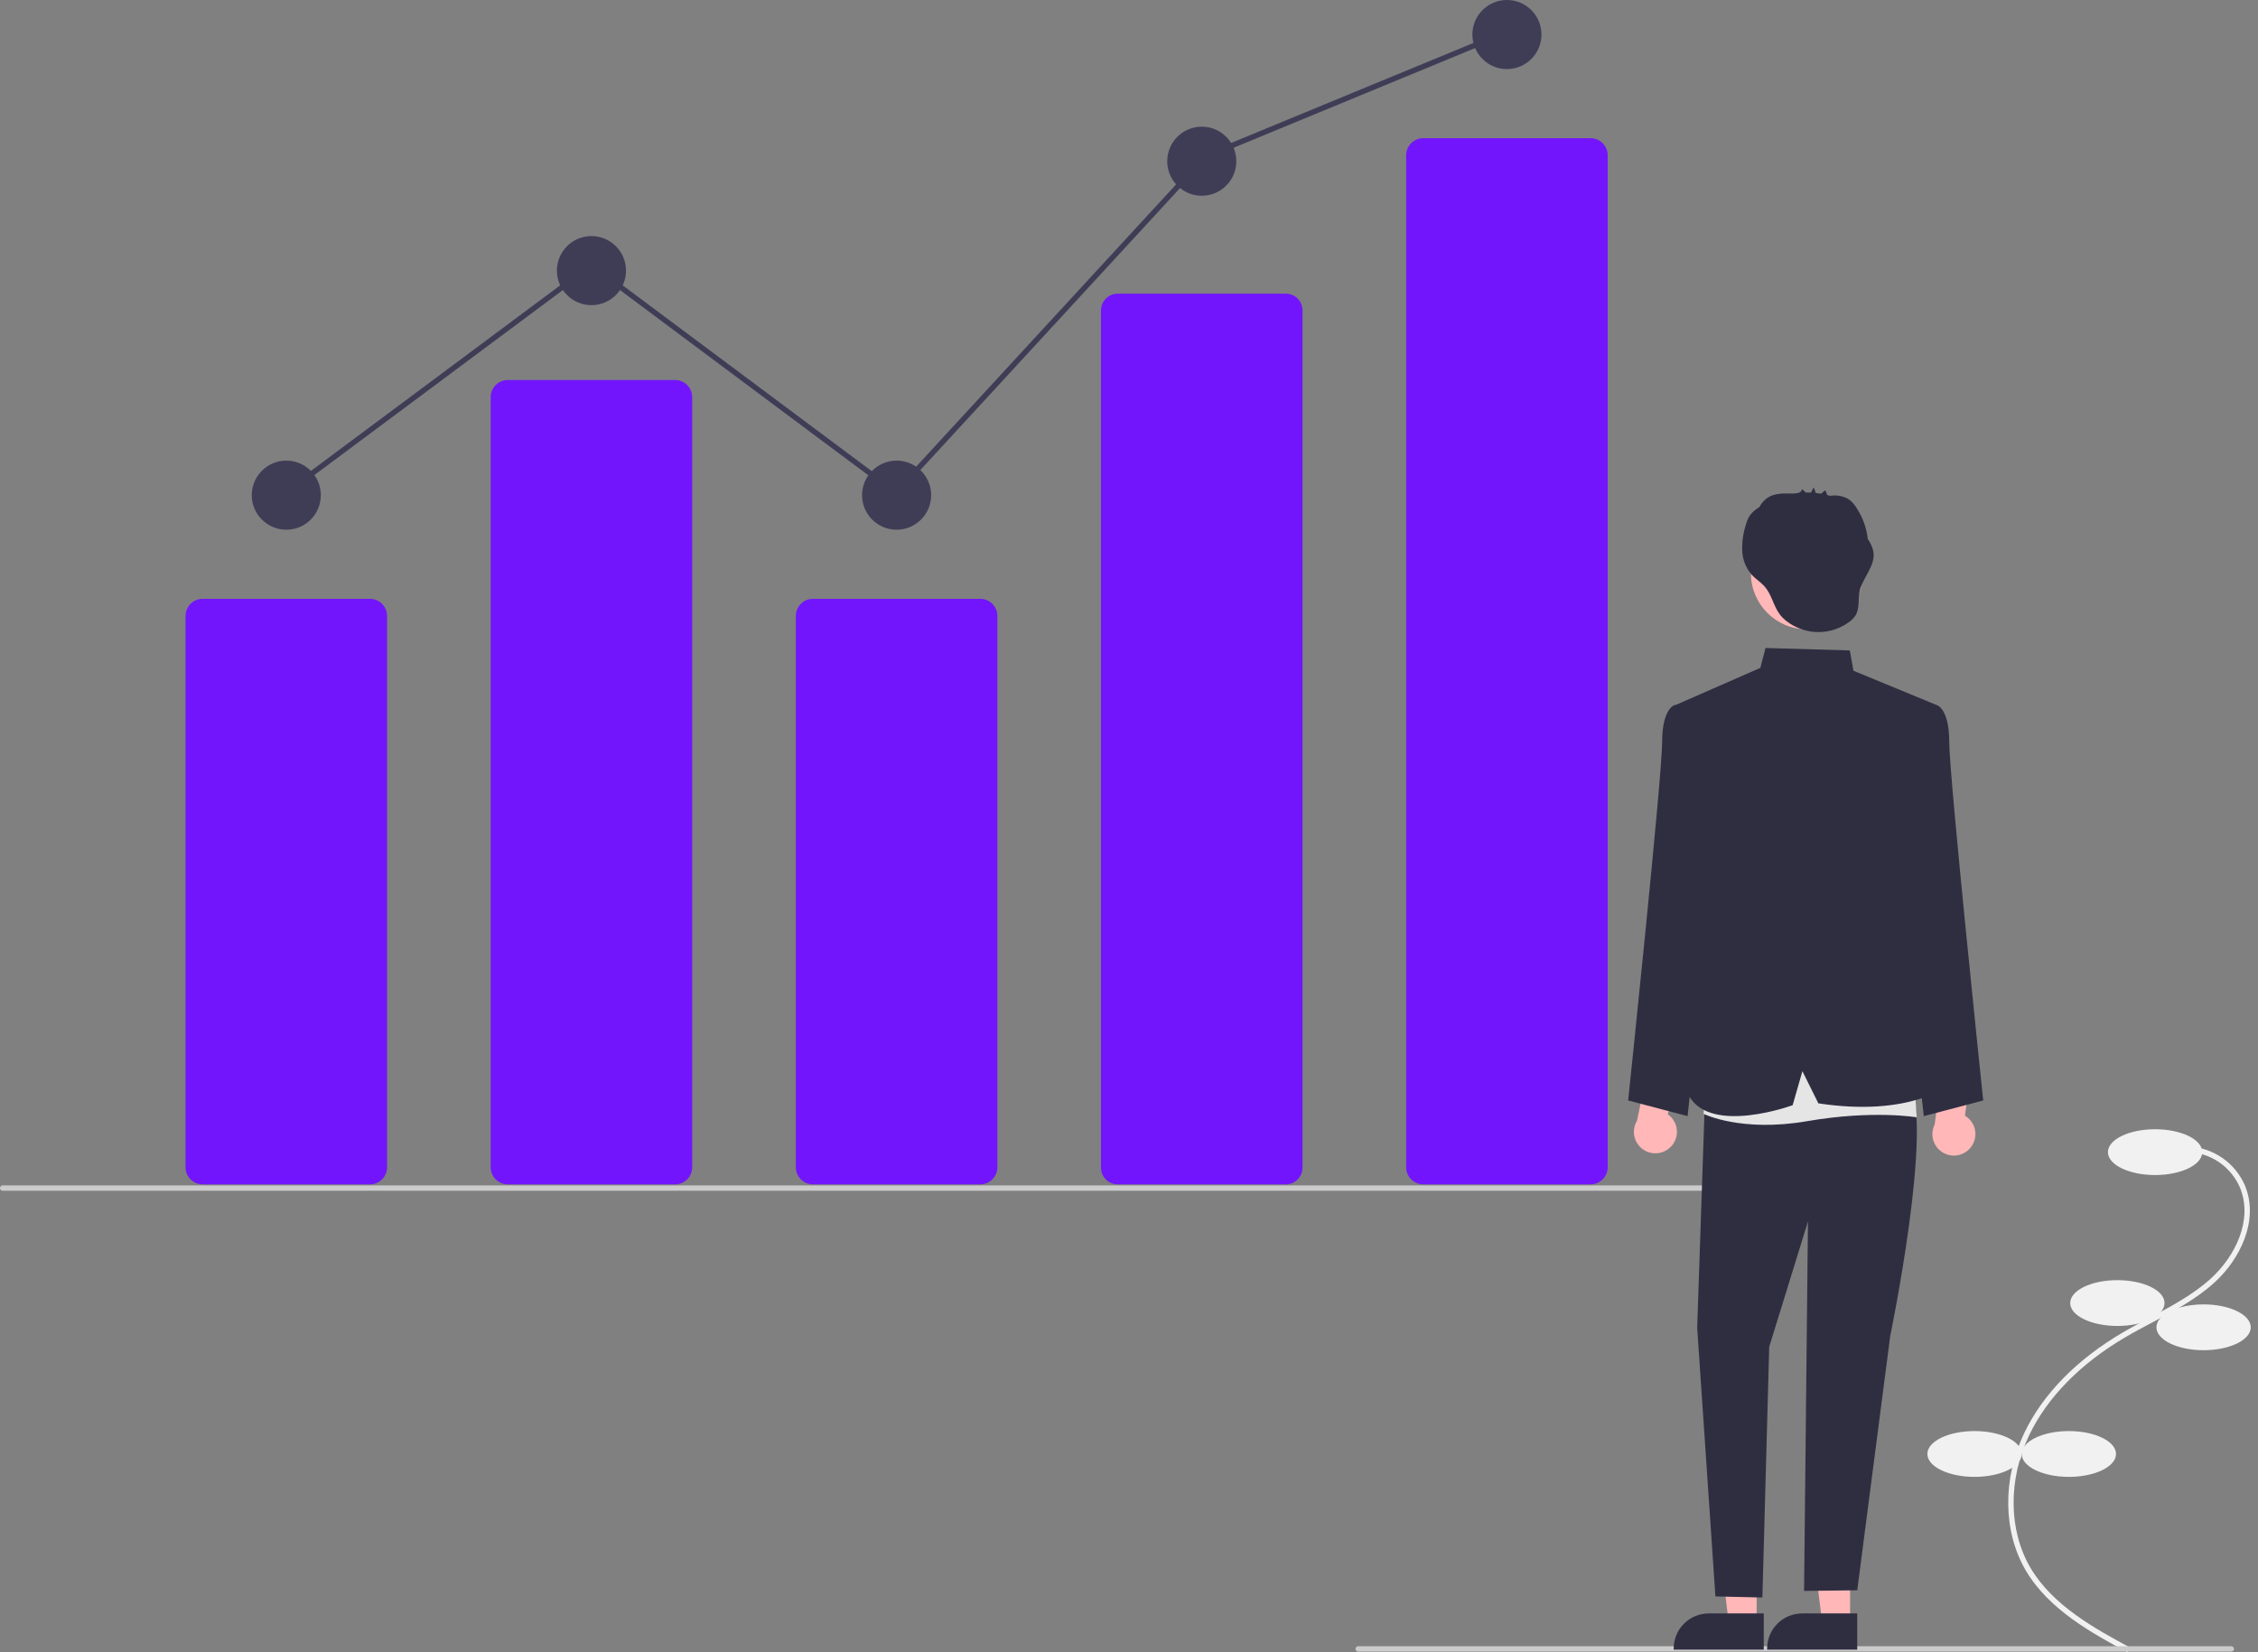 <svg width="246" height="180" viewBox="0 0 246 180" fill="none" xmlns="http://www.w3.org/2000/svg">
<rect x="0" y="0" width="246" height="180" fill="#808080" stroke="none"/>
<g clip-path="url(#clip0_12_1782)">
<path d="M231.771 180L232.05 179.484C228.306 177.459 223.646 174.939 221.212 170.803C218.812 166.726 218.758 161.19 221.071 156.355C223.039 152.24 226.655 148.554 231.526 145.694C232.487 145.13 233.496 144.595 234.471 144.078C236.829 142.829 239.268 141.536 241.278 139.703C244.047 137.178 246.142 132.94 244.581 129.165C244.067 127.961 243.226 126.924 242.153 126.173C241.08 125.423 239.818 124.988 238.51 124.918L238.477 125.504C239.675 125.568 240.831 125.966 241.815 126.654C242.798 127.341 243.569 128.29 244.04 129.394C245.491 132.901 243.5 136.882 240.882 139.269C238.927 141.052 236.522 142.327 234.196 143.559C233.215 144.079 232.201 144.617 231.229 145.188C226.256 148.107 222.56 151.881 220.541 156.102C218.146 161.11 218.208 166.858 220.706 171.101C223.222 175.377 227.962 177.941 231.771 180Z" fill="#F1F1F1"/>
<path d="M234.788 128.013C237.626 128.013 239.926 126.896 239.926 125.517C239.926 124.139 237.626 123.022 234.788 123.022C231.951 123.022 229.651 124.139 229.651 125.517C229.651 126.896 231.951 128.013 234.788 128.013Z" fill="#F1F1F1"/>
<path d="M230.678 144.454C233.516 144.454 235.816 143.337 235.816 141.958C235.816 140.58 233.516 139.463 230.678 139.463C227.841 139.463 225.54 140.58 225.54 141.958C225.54 143.337 227.841 144.454 230.678 144.454Z" fill="#F1F1F1"/>
<path d="M240.073 147.096C242.911 147.096 245.211 145.979 245.211 144.601C245.211 143.222 242.911 142.105 240.073 142.105C237.236 142.105 234.935 143.222 234.935 144.601C234.935 145.979 237.236 147.096 240.073 147.096Z" fill="#F1F1F1"/>
<path d="M225.394 160.895C228.231 160.895 230.531 159.778 230.531 158.399C230.531 157.021 228.231 155.904 225.394 155.904C222.556 155.904 220.256 157.021 220.256 158.399C220.256 159.778 222.556 160.895 225.394 160.895Z" fill="#F1F1F1"/>
<path d="M215.118 160.895C217.955 160.895 220.256 159.778 220.256 158.399C220.256 157.021 217.955 155.904 215.118 155.904C212.28 155.904 209.98 157.021 209.98 158.399C209.98 159.778 212.28 160.895 215.118 160.895Z" fill="#F1F1F1"/>
<path d="M40.306 129.028H22.076C21.582 129.028 21.109 128.831 20.759 128.482C20.41 128.133 20.214 127.66 20.213 127.166V67.098C20.214 66.605 20.41 66.132 20.759 65.782C21.109 65.433 21.582 65.237 22.076 65.237H40.306C40.8 65.237 41.273 65.433 41.622 65.782C41.971 66.132 42.167 66.605 42.168 67.098V127.166C42.167 127.66 41.971 128.133 41.622 128.482C41.273 128.831 40.8 129.028 40.306 129.028Z" fill="#7215FC"/>
<path d="M73.552 129.028H55.321C54.827 129.028 54.354 128.831 54.005 128.482C53.656 128.133 53.459 127.66 53.459 127.166V43.262C53.459 42.768 53.656 42.295 54.005 41.946C54.354 41.597 54.827 41.401 55.321 41.4H73.552C74.045 41.401 74.518 41.597 74.868 41.946C75.217 42.295 75.413 42.768 75.413 43.262V127.166C75.413 127.66 75.217 128.133 74.868 128.482C74.518 128.831 74.045 129.028 73.552 129.028Z" fill="#7215FC"/>
<path d="M106.797 129.028H88.567C88.073 129.028 87.6 128.831 87.251 128.482C86.901 128.133 86.705 127.66 86.704 127.166V67.098C86.705 66.605 86.901 66.132 87.251 65.782C87.6 65.433 88.073 65.237 88.567 65.237H106.797C107.291 65.237 107.764 65.433 108.113 65.782C108.462 66.132 108.658 66.605 108.659 67.098V127.166C108.658 127.66 108.462 128.133 108.113 128.482C107.764 128.831 107.291 129.028 106.797 129.028Z" fill="#7215FC"/>
<path d="M140.042 129.028H121.812C121.33 129.039 120.863 128.857 120.514 128.524C120.165 128.191 119.962 127.733 119.95 127.251V33.769C119.962 33.286 120.165 32.828 120.514 32.495C120.863 32.162 121.33 31.981 121.812 31.991H140.042C140.525 31.981 140.992 32.162 141.341 32.495C141.69 32.828 141.893 33.286 141.905 33.769V127.251C141.893 127.733 141.69 128.191 141.341 128.524C140.992 128.857 140.525 129.039 140.042 129.028Z" fill="#7215FC"/>
<path d="M173.288 129.028H155.058C154.564 129.028 154.091 128.831 153.742 128.482C153.392 128.133 153.196 127.66 153.195 127.166V16.916C153.196 16.423 153.392 15.95 153.742 15.601C154.091 15.252 154.564 15.055 155.058 15.055H173.288C173.782 15.055 174.255 15.252 174.604 15.601C174.953 15.95 175.149 16.423 175.15 16.916V127.166C175.149 127.66 174.953 128.133 174.604 128.482C174.255 128.831 173.782 129.028 173.288 129.028Z" fill="#7215FC"/>
<path d="M31.191 57.709C33.269 57.709 34.954 56.024 34.954 53.946C34.954 51.867 33.269 50.182 31.191 50.182C29.112 50.182 27.427 51.867 27.427 53.946C27.427 56.024 29.112 57.709 31.191 57.709Z" fill="#3F3D56"/>
<path d="M64.436 33.245C66.515 33.245 68.2 31.561 68.2 29.482C68.2 27.403 66.515 25.718 64.436 25.718C62.358 25.718 60.673 27.403 60.673 29.482C60.673 31.561 62.358 33.245 64.436 33.245Z" fill="#3F3D56"/>
<path d="M97.682 57.709C99.76 57.709 101.445 56.024 101.445 53.946C101.445 51.867 99.76 50.182 97.682 50.182C95.603 50.182 93.918 51.867 93.918 53.946C93.918 56.024 95.603 57.709 97.682 57.709Z" fill="#3F3D56"/>
<path d="M130.927 21.327C133.006 21.327 134.691 19.642 134.691 17.564C134.691 15.485 133.006 13.8 130.927 13.8C128.849 13.8 127.164 15.485 127.164 17.564C127.164 19.642 128.849 21.327 130.927 21.327Z" fill="#3F3D56"/>
<path d="M164.173 7.527C166.251 7.527 167.936 5.842 167.936 3.764C167.936 1.685 166.251 0 164.173 0C162.094 0 160.409 1.685 160.409 3.764C160.409 5.842 162.094 7.527 164.173 7.527Z" fill="#3F3D56"/>
<path d="M194.651 129.727H0.294C0.216 129.727 0.141 129.696 0.086 129.641C0.031 129.586 0 129.512 0 129.434C0 129.356 0.031 129.281 0.086 129.226C0.141 129.171 0.216 129.14 0.294 129.14H194.651C194.729 129.14 194.803 129.171 194.858 129.226C194.913 129.281 194.944 129.356 194.944 129.434C194.944 129.512 194.913 129.586 194.858 129.641C194.803 129.696 194.729 129.727 194.651 129.727Z" fill="#CBCBCB"/>
<path d="M243.093 179.931H147.97C147.892 179.931 147.817 179.9 147.762 179.845C147.707 179.79 147.676 179.716 147.676 179.638C147.676 179.56 147.707 179.485 147.762 179.43C147.817 179.375 147.892 179.344 147.97 179.344H243.093C243.171 179.344 243.246 179.375 243.301 179.43C243.356 179.485 243.387 179.56 243.387 179.638C243.387 179.716 243.356 179.79 243.301 179.845C243.246 179.9 243.171 179.931 243.093 179.931Z" fill="#CBCBCB"/>
<path d="M182.007 124.955C182.249 124.715 182.435 124.426 182.552 124.106C182.669 123.786 182.715 123.445 182.686 123.106C182.657 122.767 182.554 122.438 182.384 122.143C182.215 121.848 181.982 121.594 181.704 121.398L182.858 116.205L179.873 114.734L178.346 122.091C178.048 122.581 177.941 123.162 178.044 123.726C178.147 124.29 178.453 124.796 178.904 125.149C179.356 125.502 179.921 125.678 180.493 125.642C181.065 125.606 181.603 125.362 182.007 124.955Z" fill="#FFB7B7"/>
<path d="M214.65 125.069C214.872 124.811 215.035 124.508 215.127 124.18C215.219 123.853 215.238 123.509 215.183 123.173C215.128 122.837 215 122.517 214.808 122.236C214.616 121.955 214.365 121.72 214.072 121.546L214.821 116.279L211.731 115.043L210.778 122.496C210.519 123.008 210.457 123.596 210.603 124.15C210.749 124.704 211.094 125.186 211.571 125.503C212.048 125.82 212.625 125.951 213.193 125.871C213.76 125.791 214.279 125.506 214.65 125.069Z" fill="#FFB7B7"/>
<path d="M191.381 176.765L188.337 176.764L186.889 165.024L191.381 165.024L191.381 176.765Z" fill="#FFB7B7"/>
<path d="M192.157 179.715L182.342 179.715V179.591C182.342 178.577 182.745 177.606 183.461 176.889C184.178 176.173 185.149 175.771 186.162 175.77L192.157 175.771L192.157 179.715Z" fill="#2F2E41"/>
<path d="M201.56 176.765L198.516 176.764L197.068 165.024L201.561 165.024L201.56 176.765Z" fill="#FFB7B7"/>
<path d="M202.337 179.715L192.522 179.715V179.591C192.522 178.577 192.924 177.606 193.641 176.889C194.357 176.173 195.329 175.771 196.342 175.77L202.337 175.771L202.337 179.715Z" fill="#2F2E41"/>
<path d="M207.689 77.987L210.971 76.802C210.971 76.802 212.365 77.098 212.365 80.876C212.365 84.654 216.064 119.889 216.064 119.889L209.589 121.594L205.93 88.165L207.689 77.987Z" fill="#2F2E41"/>
<path d="M185.756 77.987L182.474 76.802C182.474 76.802 181.081 77.098 181.081 80.876C181.081 84.654 177.381 119.889 177.381 119.889L183.856 121.594L187.516 88.165L185.756 77.987Z" fill="#2F2E41"/>
<path d="M185.798 118.172L184.901 144.64L186.887 173.918L192.005 174.036L192.75 146.725L196.971 133.069L196.545 173.318L202.34 173.249L205.93 145.558C205.93 145.558 210.67 122.642 208.041 118.172L195.936 114.147L185.798 118.172Z" fill="#2F2E41"/>
<path d="M185.897 114.983L185.605 121.35C185.605 121.35 189.689 123.383 196.868 122.145C204.047 120.906 208.819 121.723 208.819 121.723L208.268 113.606L185.897 114.983Z" fill="#E5E5E5"/>
<path d="M182.343 76.896L191.783 72.76L192.346 70.593L201.53 70.859L201.927 73.072L210.971 76.802L206.986 90.659L207.395 100.407L212.365 118.172C212.365 118.172 208.173 121.732 198.103 120.201L196.365 116.699L195.302 120.402C195.302 120.402 186.472 123.65 184.025 119.422L185.798 88.875L182.343 76.896Z" fill="#2F2E41"/>
<path d="M196.855 68.558C200.222 68.558 202.953 65.828 202.953 62.46C202.953 59.092 200.222 56.361 196.855 56.361C193.487 56.361 190.756 59.092 190.756 62.46C190.756 65.828 193.487 68.558 196.855 68.558Z" fill="#FFB7B7"/>
<path d="M204.1 60.097C203.991 59.6 203.782 59.132 203.484 58.72C203.366 57.58 202.985 56.484 202.374 55.516C202.134 55.062 201.794 54.669 201.379 54.367C200.903 54.094 200.361 53.958 199.813 53.977C199.714 53.975 199.535 54.005 199.374 54.013C199.271 53.981 199.167 53.952 199.063 53.926C199.002 53.79 198.882 53.396 198.848 53.423L198.394 53.784C198.202 53.75 198.009 53.724 197.815 53.704C197.744 53.503 197.674 53.301 197.603 53.1C197.489 53.28 197.388 53.469 197.303 53.664C197.11 53.655 196.917 53.651 196.724 53.654L196.338 53.283C196.315 53.387 196.263 53.481 196.187 53.556C196.112 53.63 196.016 53.68 195.912 53.701C195.735 53.719 195.558 53.743 195.381 53.771C195.367 53.771 195.352 53.771 195.338 53.771C194.387 53.747 193.364 53.704 192.569 54.226C192.197 54.482 191.894 54.825 191.688 55.227C191.591 55.293 191.493 55.358 191.398 55.429C191.079 55.646 190.803 55.92 190.583 56.237C190.423 56.511 190.301 56.805 190.222 57.112C189.918 58.035 189.778 59.004 189.806 59.975C189.839 60.953 190.208 61.89 190.851 62.628C191.259 63.066 191.777 63.389 192.186 63.827C193.026 64.728 193.184 65.985 193.903 66.938C194.664 67.946 196.052 68.61 197.271 68.8C198.004 68.911 198.752 68.875 199.471 68.696C200.19 68.516 200.867 68.197 201.462 67.755C201.748 67.556 201.991 67.302 202.176 67.007C202.599 66.275 202.42 65.355 202.577 64.524C202.871 62.967 204.357 61.66 204.1 60.097Z" fill="#2F2E41"/>
<path d="M30.99 54.181L30.639 53.71L64.436 28.549L97.574 53.266L131.166 16.795L131.226 16.77L163.826 3.315L164.05 3.858L131.51 17.288L97.647 54.053L64.436 29.281L30.99 54.181Z" fill="#3F3D56"/>
</g>
<defs>
<clipPath id="clip0_12_1782">
<rect width="245.211" height="180" fill="white"/>
</clipPath>
</defs>
</svg>
